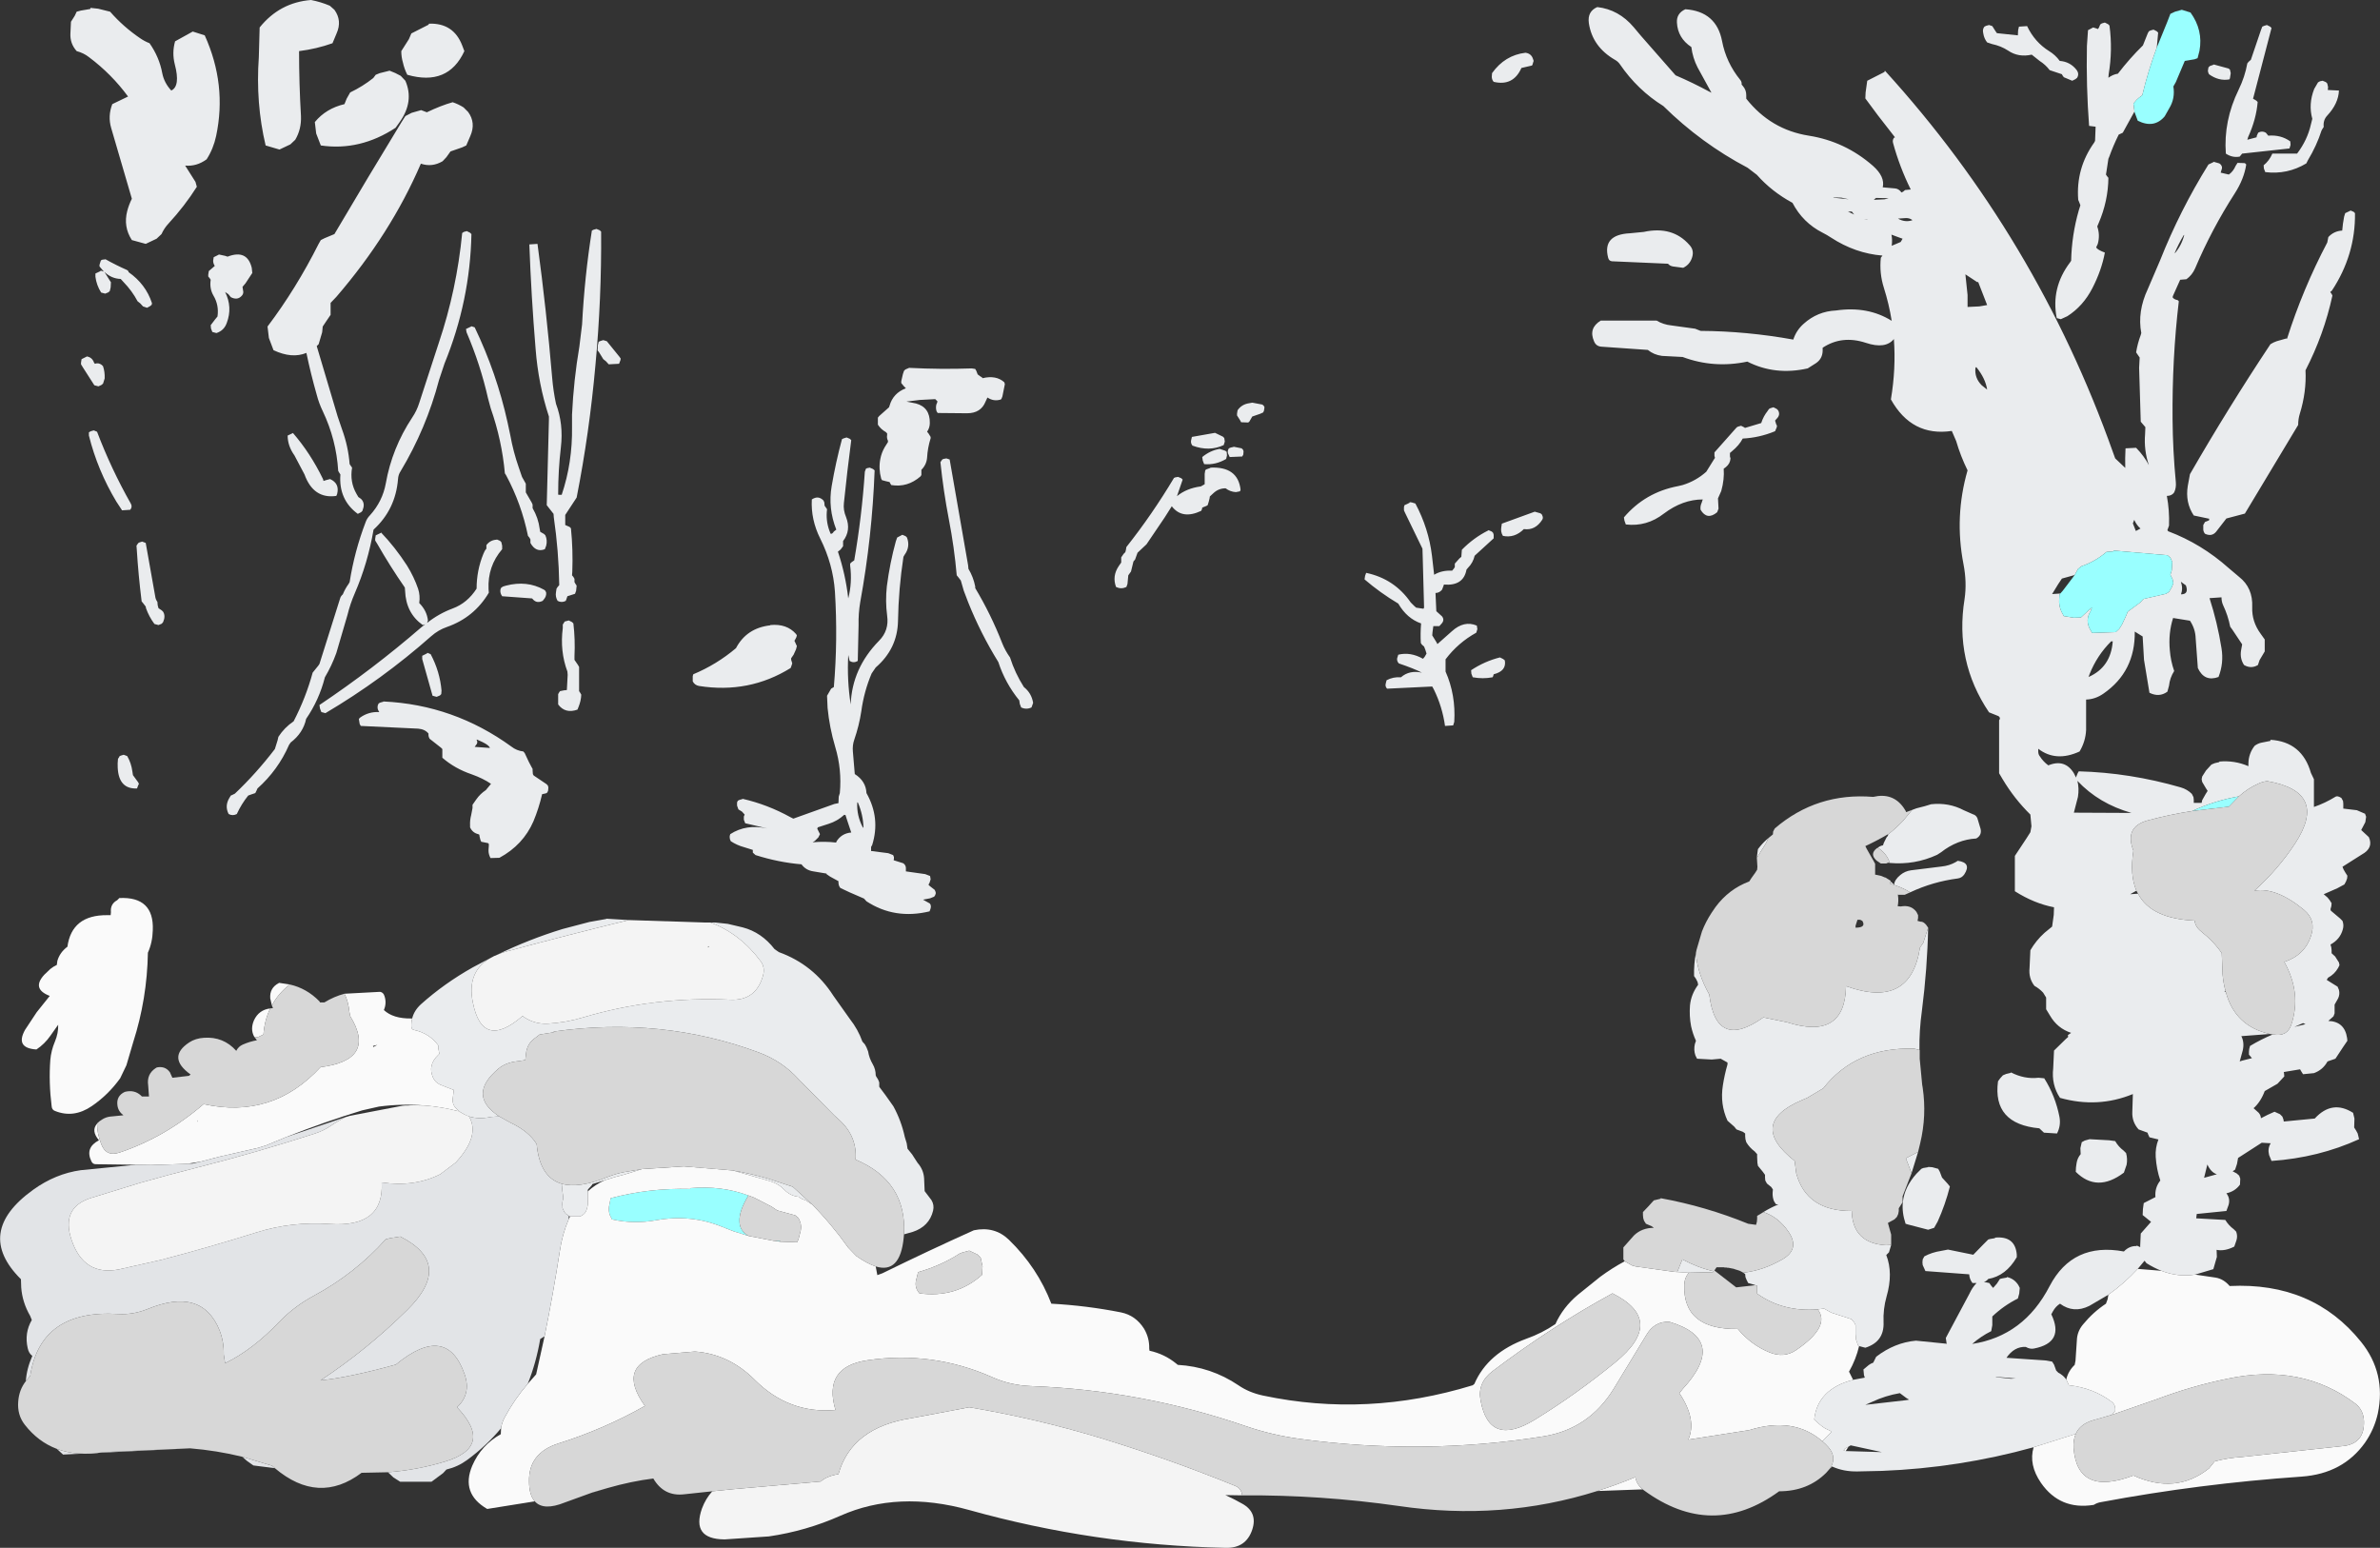 <?xml version="1.0" encoding="UTF-8" standalone="no"?>
<svg xmlns:xlink="http://www.w3.org/1999/xlink" height="284.65px" width="437.7px" xmlns="http://www.w3.org/2000/svg">
  <rect width="100%" height="100%" fill="#333333" stroke="none"/>
  <g transform="matrix(1.0, 0.0, 0.0, 1.0, 18.1, 6.5)">
    <path d="M39.1 -6.5 Q40.9 -6.15 42.55 -5.45 L43.4 -4.7 Q44.85 -2.7 43.8 -0.35 L43.05 1.45 Q40.1 2.5 36.9 2.9 36.9 8.85 37.25 14.85 37.35 17.25 36.2 19.2 L35.3 20.05 33.3 21.0 30.75 20.25 Q28.9 12.45 29.5 4.0 L29.65 -1.45 Q33.35 -6.05 39.1 -6.5 M60.7 -1.95 L60.8 -2.15 Q65.3 -2.3 66.9 1.85 L67.3 2.9 Q64.3 9.4 56.8 7.25 56.25 6.15 56.0 5.0 55.7 4.0 55.7 2.9 L57.1 0.7 57.55 -0.35 60.7 -1.95 M322.7 247.25 L324.85 246.85 324.7 246.4 324.6 245.35 325.55 244.55 Q325.95 244.25 326.4 244.1 L326.7 243.5 326.95 243.0 Q330.35 240.4 334.25 240.05 L339.75 240.6 339.9 240.65 339.9 240.6 339.75 239.55 344.1 231.4 Q344.6 230.3 345.4 229.45 L344.65 229.45 Q344.1 228.75 344.05 227.85 L336.0 227.25 335.5 226.15 335.45 225.65 335.5 225.1 335.8 224.55 Q337.2 223.8 338.85 223.55 L340.15 223.3 344.8 224.25 346.65 222.35 347.55 221.45 347.9 221.35 348.8 221.2 348.8 221.1 Q352.5 220.75 352.8 224.2 L352.8 224.7 Q350.8 228.15 347.55 228.7 347.2 229.15 346.75 229.25 L347.75 229.45 348.1 229.95 348.45 230.35 349.15 229.55 349.7 228.7 350.1 228.6 350.95 228.45 351.0 228.35 Q352.35 228.65 353.1 229.85 L353.35 230.35 353.25 231.4 353.0 232.3 Q350.4 233.6 348.3 235.6 L348.3 237.2 348.1 238.3 Q346.2 239.25 344.6 240.65 354.1 239.2 358.85 230.0 363.1 221.9 372.5 223.65 373.5 222.6 374.85 222.65 L374.85 222.55 375.5 222.85 375.5 222.55 375.6 220.35 377.45 218.25 377.5 218.2 375.95 216.95 376.0 215.85 376.15 214.75 378.3 213.65 Q378.15 211.9 379.2 210.6 378.5 208.55 378.35 206.25 378.25 204.6 378.85 203.05 L377.2 202.65 376.95 202.1 376.85 201.8 375.2 201.2 Q373.95 199.8 374.05 197.95 L374.15 194.7 Q367.7 197.35 360.75 195.4 359.15 193.0 359.5 189.95 L359.65 186.7 361.85 184.55 362.25 184.2 362.2 183.85 362.8 183.45 Q360.25 182.6 358.9 180.25 L358.2 179.1 358.2 178.05 358.2 176.95 357.65 176.05 Q356.95 175.3 356.05 174.8 354.95 173.4 355.15 171.5 L355.3 168.25 Q356.35 166.45 357.9 165.05 L359.3 163.9 359.6 161.75 359.65 160.35 Q356.0 159.65 352.45 157.4 L352.45 153.05 352.45 150.9 354.6 147.65 355.3 146.55 355.5 145.45 355.3 143.3 Q352.35 140.4 350.2 136.8 L349.55 135.7 349.55 129.2 349.55 125.95 Q349.9 125.55 349.45 125.2 L347.7 124.5 Q341.35 115.1 343.2 103.65 343.65 100.6 343.0 97.25 341.3 88.5 343.75 80.0 342.45 77.35 341.65 74.6 L340.85 72.75 Q333.5 73.85 329.65 66.95 330.6 61.3 330.2 55.85 328.65 57.75 325.05 56.55 320.65 55.1 317.1 57.45 L317.1 58.05 Q317.05 59.5 315.85 60.3 L314.35 61.25 Q308.35 62.6 303.25 60.0 297.1 61.3 291.35 59.15 L287.55 58.95 Q286.05 58.75 284.95 57.85 L276.35 57.25 Q275.4 57.15 275.05 56.25 274.0 53.85 276.3 52.45 L286.55 52.45 Q287.8 53.2 289.3 53.35 L293.65 53.95 294.65 54.35 Q303.1 54.4 311.7 55.95 312.25 54.25 313.6 53.05 316.15 50.75 319.55 50.6 325.4 49.75 329.8 52.5 329.3 49.4 328.35 46.4 327.5 43.7 327.8 40.9 L328.1 40.5 Q323.1 40.1 318.65 37.2 317.9 36.7 317.1 36.3 313.45 34.45 311.55 30.8 307.75 28.75 305.0 25.65 L303.3 24.35 Q294.75 19.85 287.8 13.0 283.05 10.05 279.8 5.3 279.45 4.8 278.9 4.5 274.75 2.1 274.1 -2.25 273.8 -4.4 275.65 -5.2 279.6 -4.75 282.35 -1.5 L283.65 0.05 290.05 7.35 Q293.2 8.7 296.25 10.35 L296.65 10.55 294.1 5.9 Q293.2 4.15 292.95 2.15 290.45 0.5 290.3 -2.35 290.2 -4.05 291.85 -4.8 297.55 -4.4 298.6 1.05 299.35 5.0 301.95 8.2 302.25 8.55 302.2 9.05 L302.45 9.35 Q303.05 10.05 303.05 11.0 L303.05 11.65 Q307.55 17.35 314.55 18.45 321.2 19.5 326.35 24.0 328.6 26.0 328.15 27.95 L330.4 28.15 Q331.1 28.2 331.6 28.9 L331.9 28.75 332.25 28.45 332.75 28.4 333.3 28.35 Q331.25 24.2 330.05 19.8 329.9 19.3 330.2 18.85 L330.4 18.75 327.25 14.7 324.95 11.6 325.0 10.5 325.3 8.35 328.45 6.75 328.55 6.5 Q356.45 37.15 370.5 76.7 L370.9 77.8 372.75 79.55 Q372.7 77.75 372.8 75.95 L374.75 75.85 Q376.25 77.4 377.1 79.05 376.15 76.3 376.4 73.3 L376.45 72.05 375.85 71.35 375.6 71.05 375.3 61.15 375.4 59.25 374.95 58.6 374.75 58.3 Q375.0 56.7 375.6 55.1 L375.7 54.75 Q374.95 50.8 376.9 46.65 L379.15 41.4 Q382.8 32.2 388.05 23.75 L389.0 23.3 389.0 23.25 390.05 23.55 390.3 23.75 Q390.7 24.2 390.45 24.75 L390.3 25.25 391.15 25.45 391.8 25.6 Q392.6 25.05 393.05 24.0 L393.4 23.45 394.75 23.5 395.0 23.75 Q394.6 26.4 392.9 29.05 388.65 35.65 385.6 42.85 385.05 44.1 384.0 44.85 L382.85 44.95 381.55 47.85 381.45 48.15 Q381.65 48.55 382.4 48.7 L382.6 48.9 Q381.35 59.5 381.45 70.65 381.5 76.4 382.05 82.15 382.15 83.2 381.75 84.05 381.3 84.7 380.4 84.7 380.9 87.35 380.8 90.15 L380.5 91.0 380.65 91.2 Q386.75 93.5 391.75 97.95 L393.7 99.6 Q396.25 101.6 396.1 105.15 396.0 107.8 397.65 110.05 L398.4 111.1 398.4 112.2 398.4 113.3 397.45 114.9 397.15 115.8 Q395.9 116.55 394.6 115.8 393.8 114.6 394.05 113.1 L394.25 112.0 392.45 109.3 392.05 108.75 Q391.65 106.7 390.75 104.8 390.45 104.15 390.45 103.35 L388.25 103.5 Q389.7 108.0 390.45 112.7 390.9 115.45 389.9 118.0 387.3 118.95 386.1 116.35 L385.7 110.9 Q385.65 109.15 384.65 107.65 L381.55 107.15 Q380.65 109.95 380.95 113.1 381.1 115.05 381.75 116.9 380.95 118.15 380.8 119.6 L380.5 120.7 Q379.0 121.8 377.2 120.9 L376.2 114.85 375.95 110.55 374.5 109.65 Q374.6 117.0 368.75 121.05 367.25 122.1 365.55 122.15 L365.55 127.75 Q365.45 129.85 364.35 131.7 360.0 133.7 356.75 131.2 L356.75 131.7 Q356.75 132.25 357.05 132.6 357.65 133.55 358.6 134.25 361.65 133.0 363.3 135.7 L363.7 136.5 363.75 136.3 364.0 135.7 364.2 135.35 Q373.6 135.6 382.95 138.3 384.15 138.65 385.0 139.5 L385.3 140.1 385.35 140.6 385.35 141.15 386.8 141.15 386.9 140.65 387.55 139.5 387.9 138.95 387.55 138.4 386.9 137.3 386.8 136.8 386.9 136.3 387.6 135.2 388.6 134.1 389.2 133.85 390.05 133.65 390.05 133.55 Q392.85 133.3 395.4 134.4 L395.4 133.85 Q395.45 132.05 396.55 130.65 397.1 130.25 397.7 130.1 L399.45 129.75 399.45 129.55 Q405.25 129.9 406.9 135.65 L407.45 136.8 407.45 141.9 Q409.5 141.2 411.45 140.0 411.8 139.8 412.5 140.25 L412.8 140.8 412.85 141.3 412.85 141.85 412.85 142.2 415.35 142.5 416.85 143.15 417.05 143.7 416.9 144.7 416.3 145.85 Q416.1 146.1 416.2 146.2 L417.55 147.45 Q418.45 149.45 416.25 150.65 L412.7 152.9 412.9 153.4 413.25 154.0 413.6 154.55 413.55 155.05 413.35 155.6 413.05 156.15 411.75 156.85 409.25 157.95 409.95 158.55 410.35 159.05 410.7 159.6 410.65 160.15 410.5 160.7 Q410.5 160.95 410.65 161.05 L412.25 162.4 412.7 162.85 Q413.0 163.65 412.75 164.45 412.25 166.25 410.5 167.2 L410.65 167.75 410.7 168.3 410.7 168.8 411.35 169.4 412.05 170.5 412.15 171.0 411.9 171.5 Q411.25 172.65 410.05 173.3 L409.8 173.7 410.35 174.05 411.8 174.95 412.05 175.55 Q412.25 176.35 411.9 177.1 L411.25 178.25 411.25 178.75 411.25 179.85 411.05 180.4 410.1 181.25 Q413.1 181.35 413.55 184.4 L413.6 184.9 412.85 186.0 411.4 188.2 409.95 188.7 Q409.1 190.25 407.45 190.85 L405.45 191.05 405.1 190.5 404.9 190.15 401.9 190.65 401.95 190.9 402.0 191.45 400.75 192.8 398.4 194.15 Q397.65 196.15 396.35 197.3 L397.3 198.15 Q397.7 198.65 397.7 199.15 398.9 198.5 400.2 197.95 L401.2 198.4 401.65 198.85 401.85 199.4 401.9 199.75 407.6 199.2 Q410.8 195.7 414.65 198.15 L414.9 199.2 414.85 200.85 415.2 201.4 415.5 201.95 415.75 203.0 Q408.3 206.4 399.65 207.0 L399.2 205.9 Q398.9 204.7 399.5 203.75 L397.85 203.65 393.5 206.45 393.3 207.55 392.95 208.6 392.5 208.9 393.25 209.3 393.7 209.7 393.9 210.25 393.85 211.35 Q392.95 212.6 391.35 212.95 392.1 213.9 391.75 215.1 L391.35 216.2 385.9 216.75 385.8 217.55 391.15 217.85 Q391.75 218.85 392.7 219.55 L393.15 220.0 Q393.45 220.8 393.2 221.6 L392.8 222.75 Q391.05 223.65 389.55 223.35 L389.6 224.65 388.95 226.9 385.6 227.9 Q382.45 228.4 379.4 227.2 378.0 226.65 376.65 225.8 L376.3 225.35 375.05 226.85 Q372.55 229.55 369.65 231.6 L366.15 233.65 Q363.25 235.1 360.75 233.25 359.95 233.75 359.45 234.65 L359.15 235.2 Q361.65 240.4 355.95 241.5 355.25 241.65 354.45 241.2 352.35 241.1 350.9 243.2 L358.2 243.7 359.3 243.9 359.65 244.45 360.05 245.55 360.45 245.95 Q361.35 246.4 361.9 247.2 L362.4 248.25 Q366.85 248.75 370.2 251.25 371.0 251.8 370.9 252.95 L370.5 253.45 370.25 253.7 366.95 254.65 Q364.45 255.35 363.65 257.2 L355.9 259.65 Q342.2 263.45 328.0 264.0 L323.5 264.1 Q320.95 264.15 318.85 263.2 L318.7 263.15 Q319.75 261.1 317.7 259.15 L317.05 258.55 318.6 256.95 Q318.9 256.75 318.0 256.4 317.1 256.05 315.55 254.55 316.15 248.95 322.7 247.25 M57.7 180.8 Q58.05 179.35 59.3 178.2 63.6 174.35 68.85 171.4 L72.25 169.6 Q67.7 172.1 68.85 177.8 70.6 186.75 78.0 180.35 80.1 181.9 82.7 181.75 86.0 181.55 89.15 180.6 102.25 176.7 116.25 177.35 120.9 177.55 122.2 173.0 122.65 171.5 121.85 170.35 118.05 165.2 112.55 163.15 L113.45 163.15 115.75 163.4 118.5 164.05 Q121.95 164.95 124.35 168.05 L125.15 168.6 Q131.5 170.9 135.15 176.6 L138.2 180.9 Q139.7 182.8 140.5 185.05 L140.95 185.55 141.25 186.1 141.45 186.6 141.55 186.85 Q141.75 188.1 142.4 189.2 142.95 190.15 142.95 191.25 L143.05 191.5 143.25 191.8 143.4 192.05 143.5 192.3 143.6 192.55 143.6 192.85 143.6 193.1 143.6 193.35 143.7 193.5 144.75 194.9 146.2 196.95 Q147.65 199.6 148.3 202.6 L148.65 203.75 148.8 204.75 149.65 205.8 150.0 206.35 150.65 207.35 Q151.75 208.6 151.85 210.2 L151.95 212.55 153.2 214.2 Q153.75 215.1 153.5 216.15 152.8 219.05 149.75 220.05 L148.15 220.5 Q148.7 210.75 139.25 206.75 139.55 202.5 136.3 199.5 L135.3 198.6 128.75 191.95 Q125.75 188.65 121.45 187.05 103.55 180.4 83.75 183.2 L83.7 183.35 81.15 183.75 80.1 184.55 Q79.0 185.4 78.7 186.85 L78.6 187.65 78.5 188.45 77.2 188.65 Q75.0 188.85 73.6 190.0 67.75 194.9 73.7 198.8 L72.25 198.9 Q69.4 199.5 67.4 198.5 L66.7 198.1 66.6 198.05 66.3 197.8 65.75 197.3 Q65.1 196.65 65.15 195.7 L65.35 193.95 63.8 193.35 62.8 192.95 Q61.95 192.55 61.55 191.7 60.5 189.4 62.5 187.5 L62.7 187.3 62.65 187.05 62.6 186.75 62.55 186.5 62.5 186.25 62.5 186.0 62.5 185.75 Q60.85 183.5 58.0 182.9 57.6 182.8 57.55 182.35 57.5 181.55 57.7 180.8 M73.3 169.1 Q79.15 166.25 85.35 164.35 L90.3 163.05 93.4 162.5 93.4 162.45 97.55 162.7 Q86.45 165.4 75.15 168.45 74.15 168.7 73.3 169.1 M306.2 216.4 Q307.6 215.55 308.95 215.0 L308.5 214.95 308.15 214.4 Q307.85 213.65 307.9 212.8 L307.95 212.25 307.65 211.8 306.85 211.15 306.55 210.6 306.5 210.05 306.5 209.55 306.1 209.0 305.2 207.9 305.1 207.35 305.05 206.25 305.05 205.75 304.6 205.25 Q303.65 204.55 303.05 203.55 L302.9 203.0 302.85 202.45 302.85 201.95 302.45 201.65 301.25 201.2 300.85 200.7 299.6 199.6 Q298.2 196.55 298.75 193.1 299.05 191.15 299.6 189.25 L299.6 188.9 298.35 188.2 296.7 188.35 294.0 188.2 293.7 187.6 Q293.35 186.6 293.6 185.5 L293.8 184.9 Q293.2 183.6 292.9 182.2 292.55 180.35 292.7 178.4 292.9 176.35 294.2 174.6 L294.1 174.1 293.8 173.5 293.45 173.0 Q293.4 170.75 293.8 168.7 294.0 172.4 296.25 176.4 297.5 186.8 306.2 180.6 L310.55 181.5 Q321.2 184.9 321.4 174.85 333.25 179.15 335.0 167.75 L335.6 166.9 336.5 164.1 Q336.35 171.6 335.35 179.4 334.85 183.0 334.9 186.6 L333.95 186.35 Q323.2 186.0 317.2 193.65 L314.25 195.4 313.2 195.85 Q303.25 200.15 311.95 207.0 L312.25 209.3 Q314.15 216.25 322.45 216.2 322.6 222.15 328.75 222.5 L329.7 222.45 329.3 223.8 328.85 224.25 328.8 224.3 Q330.1 227.65 328.85 231.95 328.2 234.25 328.3 236.65 328.45 240.25 324.95 241.35 L323.8 241.05 323.65 241.0 323.25 239.9 323.15 238.85 323.15 237.2 322.9 236.7 322.4 236.1 318.7 234.9 317.35 234.15 316.2 234.3 Q309.8 234.8 305.05 231.4 L305.05 230.85 305.05 230.35 305.05 229.95 304.7 229.85 304.65 229.8 303.4 229.45 303.1 228.85 302.9 228.35 302.85 227.8 302.5 227.55 Q306.15 227.15 309.7 225.1 313.0 223.2 310.8 220.0 308.95 217.3 306.2 216.4 M305.0 151.25 L305.05 150.75 305.2 149.65 305.6 149.15 Q306.3 148.3 307.15 147.6 L306.6 148.7 305.0 151.25 M333.55 142.45 L334.35 142.15 335.9 141.75 337.05 141.4 Q340.3 141.05 343.05 142.5 L344.75 143.25 Q345.3 143.4 345.55 143.95 L346.15 145.95 Q346.4 147.1 345.35 147.7 341.85 147.9 338.85 150.25 L338.15 150.7 Q334.05 152.6 329.45 152.2 328.9 150.45 327.25 149.4 327.65 149.05 328.2 148.95 L328.3 148.65 328.35 148.5 328.85 147.5 329.1 147.2 329.15 146.95 Q330.6 145.8 331.85 144.5 L333.55 142.45 M329.15 155.2 L330.25 156.2 Q330.3 155.3 331.4 154.4 332.25 153.7 333.35 153.55 L339.0 152.85 Q340.4 152.7 341.55 152.05 L341.95 151.8 Q344.55 152.15 343.15 154.3 342.7 154.95 341.95 155.05 337.35 155.65 333.2 157.6 331.7 156.65 329.5 156.0 L329.6 155.5 329.15 155.2 M334.65 205.35 L333.45 209.25 332.4 206.5 334.65 205.35 M353.2 -1.6 L354.7 -1.7 Q356.1 1.25 358.75 2.9 359.9 3.6 360.7 4.7 362.6 4.85 363.75 6.3 364.35 7.05 363.9 7.8 L363.6 8.05 363.0 8.35 361.45 7.7 361.2 7.35 361.1 7.15 358.85 6.4 Q358.1 5.4 357.0 4.7 L355.55 3.55 Q353.1 4.1 351.2 2.8 349.9 1.95 348.25 1.6 L347.35 1.3 Q346.8 0.6 346.65 -0.3 L346.6 -0.6 Q346.5 -1.15 346.85 -1.6 L347.15 -1.75 347.7 -1.9 348.3 -1.7 348.9 -0.75 349.15 -0.4 353.0 0.0 353.05 -0.95 353.2 -1.6 M374.45 14.0 L372.3 17.9 372.1 18.0 371.55 18.25 Q370.55 20.25 369.8 22.35 L369.65 22.7 369.3 25.0 369.2 25.6 369.4 25.9 369.65 26.2 Q369.6 30.5 367.85 34.55 L367.6 35.15 Q368.15 36.7 367.7 38.35 L367.4 39.0 Q367.65 39.45 369.0 39.95 368.4 43.2 366.7 46.5 365.0 49.8 362.1 51.65 L360.9 52.2 360.15 52.0 Q359.05 46.45 362.6 41.75 L362.8 41.45 Q362.9 36.75 364.2 32.2 L364.5 31.25 364.25 30.6 364.1 30.25 Q363.65 24.45 367.05 19.7 L367.2 19.4 367.3 16.8 366.1 16.65 Q365.55 9.4 365.7 1.95 L365.9 -0.95 366.85 -1.45 367.5 -1.25 367.7 -1.15 367.9 -1.4 368.15 -2.0 368.45 -2.2 369.0 -2.35 369.6 -2.05 369.85 -1.8 Q370.45 2.7 369.7 7.15 L369.65 7.8 Q370.45 7.2 371.4 7.05 373.55 4.25 376.0 1.85 L376.9 -0.4 377.1 -0.75 377.4 -0.9 377.95 -1.05 378.55 -0.75 378.8 -0.5 378.55 2.25 Q376.95 6.55 375.9 10.95 L375.85 11.05 Q375.3 11.4 374.85 11.85 L374.25 12.55 374.45 14.0 M399.4 -1.6 L399.65 -1.35 396.4 11.1 396.25 11.65 396.85 12.0 397.1 12.25 Q396.85 15.4 395.35 18.7 L395.2 19.2 396.9 18.75 396.95 18.45 397.2 17.9 Q397.9 17.5 398.6 17.9 L398.85 18.2 399.05 18.45 Q401.35 18.25 403.1 19.5 L403.15 20.15 402.95 20.8 394.25 21.75 394.0 22.05 393.8 22.3 Q392.45 22.55 391.25 21.75 390.8 15.75 393.6 10.0 394.75 7.65 395.2 5.15 L395.45 4.85 395.85 4.5 397.7 -0.95 397.95 -1.6 398.3 -1.75 398.8 -1.9 399.4 -1.6 M412.05 10.15 Q411.95 12.55 409.9 14.75 409.1 15.6 409.25 16.85 L409.05 17.15 408.85 17.5 Q407.95 20.3 406.35 22.95 L406.05 23.55 Q402.55 25.65 398.5 25.15 L398.25 24.5 398.2 23.9 Q399.25 23.05 399.8 21.75 L404.35 21.75 Q406.25 19.25 406.9 16.35 L407.15 15.35 Q406.4 12.65 407.5 9.85 L408.2 8.65 408.55 8.45 409.05 8.35 409.65 8.6 409.9 8.85 410.05 9.5 410.0 10.05 412.05 10.15 M414.15 32.2 L414.75 32.45 415.0 32.7 Q415.1 40.35 410.75 46.95 L410.45 47.2 410.7 47.55 410.85 47.85 Q409.3 55.0 405.9 61.6 406.1 65.55 404.85 69.6 404.55 70.55 404.55 71.65 L394.75 87.95 391.35 88.85 389.45 91.3 Q388.65 92.25 387.4 91.65 387.05 91.2 387.1 90.65 L387.1 90.05 387.3 89.7 387.4 89.5 387.65 89.4 388.15 89.2 388.2 88.9 385.35 88.3 Q383.75 85.9 384.25 82.85 L384.65 80.7 Q391.65 68.55 399.45 56.8 400.0 56.45 400.6 56.25 L402.35 55.75 402.5 55.8 Q405.4 46.65 409.9 38.1 L410.1 37.1 Q411.1 36.0 412.65 35.9 412.75 34.65 413.0 33.35 L413.2 32.7 414.15 32.25 414.15 32.2 M389.0 5.35 L391.75 6.1 392.0 6.3 392.15 6.95 392.0 7.9 391.9 8.1 Q389.95 8.45 388.15 7.15 L388.0 6.8 387.95 6.5 388.0 6.2 388.05 5.9 388.3 5.65 389.0 5.4 389.0 5.35 M383.5 36.75 Q382.55 38.35 381.85 40.0 L381.9 40.05 Q383.15 38.55 383.6 36.7 L383.5 36.75 M328.5 30.15 L329.25 29.95 326.9 29.9 326.5 30.25 328.5 30.15 M324.65 33.8 L325.3 33.85 325.3 33.8 324.65 33.8 M333.6 34.0 L333.5 33.9 Q333.05 33.6 332.45 33.6 L330.95 33.7 Q332.25 34.45 333.6 34.0 M331.8 37.4 L331.1 37.15 329.75 36.65 Q329.95 37.55 329.8 38.7 L331.45 38.0 331.8 37.4 M343.75 47.75 L343.75 49.95 345.9 49.85 347.35 49.6 345.7 45.35 345.55 45.4 343.35 43.95 343.75 47.75 M345.2 61.15 Q345.0 63.0 346.35 64.35 L347.35 65.15 Q347.05 63.1 345.35 61.0 L345.2 61.15 M374.15 89.75 L374.7 91.15 375.55 90.7 Q374.85 90.1 374.4 89.1 L374.15 89.75 M360.8 102.65 L360.65 102.85 360.6 103.65 Q360.5 104.85 361.0 105.95 L361.45 106.8 363.3 107.1 364.6 107.05 365.95 105.8 366.65 105.2 366.35 105.95 Q365.4 107.45 366.2 109.1 L366.65 109.9 371.0 109.75 371.65 109.15 372.15 108.35 372.9 106.75 373.2 106.0 375.5 104.3 376.1 103.65 380.25 102.7 380.8 102.35 381.3 101.5 381.6 100.75 381.45 100.0 381.05 99.2 381.3 98.4 381.4 96.85 381.05 96.05 380.5 95.6 370.6 94.75 370.55 94.9 369.3 95.0 Q367.25 96.75 364.65 97.65 L364.05 98.15 363.45 99.25 361.1 99.9 360.4 100.95 359.3 102.75 360.75 102.65 360.8 102.65 M383.0 100.6 Q383.3 101.4 383.15 102.25 L383.0 102.8 Q384.5 102.8 383.9 101.15 L383.0 100.5 383.0 100.6 M370.45 111.45 L370.15 111.45 Q367.55 114.05 366.2 117.45 L366.0 118.0 Q370.1 116.2 370.45 111.45 M393.65 139.95 Q389.15 140.75 385.05 142.65 380.85 143.3 376.8 144.4 372.55 145.6 374.25 149.95 373.55 154.4 374.8 157.3 L373.65 157.95 375.1 157.85 Q377.5 162.45 385.5 162.8 385.65 163.95 386.65 164.75 389.1 166.7 390.5 168.8 L390.65 172.7 Q390.8 174.35 391.2 175.8 L390.95 175.9 391.25 175.95 Q392.95 182.25 399.35 183.65 L394.1 184.05 Q394.7 185.25 394.35 186.7 L393.8 188.7 394.25 188.55 396.05 188.1 395.5 187.45 395.5 186.9 395.55 186.4 395.7 185.85 Q397.7 184.65 399.85 183.75 L400.0 183.75 Q402.55 184.2 403.3 181.9 405.2 176.15 402.0 170.4 405.75 169.15 406.9 165.65 407.9 162.75 405.65 160.85 400.5 156.6 396.5 157.3 400.85 153.4 404.0 148.6 410.2 139.1 398.85 137.15 397.95 137.25 397.15 137.65 395.25 138.5 393.65 139.95 M364.05 140.05 L363.3 142.95 373.9 143.0 Q367.9 141.3 363.95 137.1 364.3 138.45 364.05 140.05 M350.25 191.25 L350.85 191.0 351.7 190.8 351.7 190.7 Q354.2 192.0 356.8 191.7 L357.85 191.8 Q359.9 195.05 360.65 198.9 360.95 200.5 360.2 201.95 L357.8 201.8 356.95 201.0 Q348.3 200.2 349.35 192.35 L349.75 191.8 350.25 191.25 M405.45 181.65 L403.85 182.35 405.9 181.85 405.45 181.65 M387.85 207.65 L387.25 210.1 389.6 209.45 Q388.5 209.1 387.85 207.65 M370.9 203.35 Q371.5 204.4 372.45 205.1 L372.9 205.55 Q373.2 206.6 373.0 207.7 L372.5 209.15 Q367.55 212.9 363.65 209.0 363.65 208.2 363.8 207.4 363.95 206.45 364.55 205.75 L364.5 204.65 364.75 203.55 365.3 203.25 366.2 203.0 369.8 203.2 370.9 203.35 M335.25 208.45 L335.6 208.3 336.5 208.15 336.5 208.1 337.25 208.15 338.35 208.45 338.65 209.0 339.05 210.05 340.1 211.2 340.5 211.7 Q339.65 215.05 338.25 218.15 L337.6 219.3 336.5 219.65 332.85 218.7 332.35 218.55 Q331.65 216.45 331.85 214.55 332.15 211.8 334.35 209.35 L335.25 208.45 M348.95 246.75 L351.7 247.05 352.6 247.0 349.0 246.7 348.95 246.75 M324.95 251.85 L332.4 251.0 333.0 250.9 332.5 250.6 331.3 249.7 Q328.65 250.15 326.2 251.3 325.55 251.6 324.95 251.85 M292.6 38.55 Q293.5 39.5 293.1 40.8 292.7 42.15 291.45 42.75 L289.55 42.5 Q289.0 42.4 288.65 42.0 L278.35 41.55 Q277.8 41.5 277.65 40.9 276.55 36.65 281.65 36.4 L284.2 36.15 Q289.5 35.0 292.6 38.55 M322.9 32.95 L322.45 32.4 321.75 32.4 322.9 32.95 M319.05 29.85 L321.9 30.15 320.55 29.85 319.15 29.8 319.05 29.85 M263.95 4.7 L263.85 5.0 263.75 5.35 263.65 5.55 261.7 6.0 Q260.2 9.4 256.6 8.55 256.25 8.15 256.25 7.6 L256.3 6.95 Q258.65 3.65 262.45 3.2 263.55 3.35 263.85 4.4 L263.95 4.7 M243.5 94.4 L240.25 87.7 240.1 87.35 240.1 87.05 240.1 86.75 240.2 86.4 Q240.7 86.2 241.15 85.95 L241.15 85.85 241.55 85.9 242.2 86.1 Q244.65 90.7 245.25 95.7 L245.65 99.2 Q247.05 98.35 248.95 98.45 L249.25 98.1 249.45 97.8 249.45 97.5 249.45 97.15 250.3 96.2 250.65 95.9 250.7 95.25 250.75 94.6 Q252.9 92.4 255.6 91.05 L255.65 91.0 256.25 91.25 256.5 91.5 256.6 91.85 256.6 92.5 253.1 95.7 Q252.8 97.0 251.85 97.95 L251.6 98.25 Q251.05 101.3 247.45 101.0 L247.35 101.3 247.1 101.95 Q246.6 102.55 245.9 102.55 L246.05 105.9 247.1 106.85 Q247.6 107.5 247.05 108.15 L246.6 108.65 245.5 108.65 245.35 109.75 245.3 110.35 246.1 111.65 246.25 111.95 248.9 109.6 Q251.15 107.55 253.5 108.55 L253.6 109.2 253.4 109.85 Q250.05 111.7 247.75 114.75 L247.75 116.35 247.75 117.0 Q249.65 121.3 249.35 126.25 L249.15 126.9 247.65 127.0 Q247.15 123.45 245.6 120.3 L245.3 119.75 237.0 120.15 Q236.6 119.75 236.75 119.2 L236.9 118.6 Q238.1 117.95 239.55 118.05 241.1 116.7 243.4 117.2 241.95 116.45 239.15 115.5 238.75 115.05 238.85 114.55 L239.05 113.9 Q241.3 113.35 243.6 114.65 L243.9 114.3 244.25 113.7 244.05 113.05 243.8 112.4 243.4 112.05 243.2 111.75 Q243.1 109.95 243.25 108.15 240.65 107.25 239.05 104.5 235.7 102.5 232.85 100.05 L232.95 99.4 233.15 98.85 Q238.35 99.95 241.35 104.3 L242.0 104.95 242.35 105.25 243.7 105.45 243.7 105.35 243.8 105.3 243.55 96.0 243.5 94.4 M258.0 90.45 L258.1 89.8 264.15 87.6 265.2 87.9 265.45 88.1 265.6 88.45 265.65 88.75 265.55 89.05 Q264.25 91.1 262.15 90.8 260.45 92.5 258.3 92.05 257.85 91.35 258.0 90.45 M280.55 88.65 Q284.45 84.05 290.5 82.9 L291.35 82.7 Q293.8 81.95 295.7 80.25 L297.1 78.0 297.3 77.7 297.2 77.35 297.2 76.7 301.15 72.25 301.35 72.05 301.55 71.95 302.1 71.8 302.7 72.1 302.8 72.2 305.8 71.3 Q306.2 70.05 307.0 69.05 L307.2 68.75 Q307.35 68.6 307.55 68.55 L308.05 68.4 308.65 68.7 308.9 68.95 Q309.4 69.8 308.6 70.55 L308.35 70.85 308.55 71.5 308.7 71.8 308.65 72.1 308.35 72.8 Q305.45 74.0 302.4 74.15 301.75 75.4 300.4 76.5 L300.05 76.8 300.05 77.45 300.15 77.8 Q300.1 78.75 299.3 79.4 L298.9 79.7 Q299.05 81.65 298.45 83.8 L297.85 85.15 297.95 87.05 297.7 87.7 Q295.85 89.25 294.65 87.25 294.55 86.6 294.85 85.95 L295.05 85.35 Q291.35 85.35 287.9 87.95 284.75 90.4 280.9 89.95 L280.65 89.25 280.55 88.65 M166.7 64.15 L166.25 66.4 166.05 66.9 165.85 67.0 Q164.6 67.35 163.5 66.6 L163.15 67.35 Q162.3 69.5 159.75 69.5 L154.35 69.45 154.15 69.15 Q153.95 68.55 154.1 67.9 L154.25 67.55 154.3 67.3 153.9 66.9 151.05 67.05 148.6 67.35 150.35 67.7 Q152.95 68.4 152.9 71.3 152.9 72.15 152.4 72.9 L152.65 73.2 153.05 73.85 153.05 74.1 Q152.5 75.85 152.4 77.65 152.3 78.95 151.35 79.9 L151.35 80.25 151.35 80.85 151.2 81.1 Q148.8 83.2 145.8 82.7 L145.6 82.35 145.5 82.15 144.85 82.0 144.1 81.8 143.95 81.5 Q143.45 79.65 143.8 77.9 144.0 76.8 144.6 75.75 L145.2 74.8 145.2 74.55 Q144.95 74.05 145.05 73.5 L145.05 73.2 144.8 72.95 Q143.9 72.45 143.35 71.6 L143.35 71.3 143.35 70.65 143.35 70.3 143.6 70.0 145.4 68.4 145.5 68.1 Q146.15 65.8 148.5 64.9 L148.15 64.55 147.65 63.95 147.65 63.6 147.95 62.3 148.15 61.7 148.4 61.45 149.1 61.15 Q154.95 61.45 160.6 61.25 L161.25 61.35 161.45 61.7 161.7 62.35 162.1 62.65 162.55 62.95 162.6 63.05 Q165.1 62.45 166.6 63.8 L166.7 64.15 M199.15 81.45 L199.4 81.7 198.35 84.75 Q200.1 83.3 202.75 82.95 L203.45 82.55 203.45 81.95 203.45 80.65 203.55 80.0 Q203.65 79.85 203.8 79.8 L204.5 79.55 204.5 79.5 Q209.55 79.25 210.05 83.55 L209.95 83.85 209.2 84.0 Q208.15 83.95 207.3 83.3 206.0 83.3 205.05 84.2 L204.4 84.8 204.35 85.15 204.2 85.75 204.0 86.4 203.75 86.55 203.0 86.85 202.95 87.15 202.8 87.45 Q199.3 89.1 197.4 86.6 L196.1 88.65 192.75 93.6 191.1 95.15 190.65 96.4 190.35 96.75 189.9 98.6 189.4 99.3 189.25 100.9 189.05 101.45 Q188.1 101.9 187.15 101.45 186.4 99.45 187.65 97.6 L188.1 96.95 188.1 96.65 188.1 96.0 188.55 95.35 188.85 95.05 188.95 94.7 189.05 94.1 Q193.8 88.1 197.8 81.4 L198.0 81.3 198.55 81.2 199.15 81.45 M200.95 74.5 L201.1 73.85 205.35 73.1 206.8 73.8 207.05 74.05 207.15 74.7 206.95 75.35 Q204.3 76.6 201.2 75.45 200.85 75.0 200.95 74.5 M212.2 67.55 L214.05 67.9 214.3 68.1 214.45 68.4 214.35 69.05 214.2 69.35 213.65 69.6 212.2 70.1 212.0 70.45 211.65 71.05 211.45 71.2 210.15 71.15 210.0 70.85 209.4 69.9 209.4 69.55 209.45 69.25 209.5 68.95 Q210.25 67.85 211.65 67.65 L212.2 67.55 M210.55 77.1 L210.35 77.45 208.05 77.55 207.75 76.9 Q207.6 76.4 207.9 75.95 L208.25 75.8 208.75 75.7 208.75 75.65 210.25 75.95 210.5 76.2 210.6 76.5 210.55 77.1 M207.25 76.4 L207.5 76.6 207.55 77.25 207.4 77.9 Q205.45 79.05 203.35 78.85 L203.1 78.2 203.0 77.55 Q204.45 76.35 206.2 76.05 L207.25 76.4 M171.9 122.75 L171.8 123.05 171.6 123.6 Q170.65 124.05 169.7 123.6 L169.45 122.95 169.35 122.3 Q166.75 119.1 165.5 115.25 162.25 110.0 159.95 104.25 L159.15 102.15 158.6 100.25 158.1 99.6 157.85 99.3 Q157.4 94.15 156.4 89.0 155.4 83.8 154.85 78.5 L155.05 78.2 155.2 78.0 155.4 77.9 155.95 77.8 156.55 78.0 159.95 97.5 160.0 98.1 Q160.9 99.6 161.25 101.35 L161.25 101.65 Q164.15 106.5 166.2 111.75 166.75 113.15 167.65 114.4 168.55 117.25 170.2 119.85 171.6 120.95 171.9 122.75 M252.45 116.75 Q254.95 115.1 257.75 114.4 L258.35 114.7 258.65 114.95 Q259.0 116.9 256.6 117.5 L256.5 117.85 256.4 118.05 Q254.6 118.4 252.75 118.05 L252.5 117.4 252.45 116.75 M92.2 35.85 L92.45 36.1 Q92.55 48.35 91.4 60.7 90.3 73.05 87.95 85.0 L85.85 88.2 85.85 89.5 85.85 90.05 86.65 90.4 86.9 90.65 Q87.3 94.6 87.15 98.65 L87.1 99.3 87.35 99.6 87.55 99.95 87.55 100.25 87.55 100.55 87.75 100.9 87.95 101.2 87.85 102.15 87.65 102.7 86.25 103.15 86.15 103.45 85.95 104.0 Q85.2 104.4 84.45 104.0 84.0 103.25 84.15 102.4 L84.25 101.75 84.45 101.45 84.75 101.1 Q84.65 94.8 83.75 88.65 L83.7 88.0 82.45 86.4 82.85 70.75 82.85 70.1 Q80.9 64.15 80.4 57.65 79.6 48.0 79.25 38.45 L80.75 38.35 Q82.4 50.55 83.45 63.0 83.65 65.4 84.15 67.75 85.55 71.5 85.05 75.75 84.55 80.0 84.55 84.4 L84.6 84.5 85.2 84.5 Q87.2 78.55 87.1 72.0 L87.1 69.75 Q87.4 63.4 88.45 57.25 L88.95 53.15 Q89.4 44.45 90.75 35.9 L91.05 35.75 91.6 35.6 92.2 35.85 M93.5 56.25 L95.85 59.15 96.05 59.45 96.0 59.75 95.75 60.4 93.85 60.5 93.35 59.95 92.85 59.55 92.05 58.25 91.8 57.95 91.85 57.0 92.0 56.35 92.35 56.2 92.85 56.05 93.5 56.25 M81.25 91.3 L81.95 91.7 82.2 91.95 Q82.6 92.85 82.35 93.85 L82.1 94.5 Q80.45 95.15 79.45 93.35 L79.45 93.0 79.45 92.7 79.25 92.35 79.0 92.05 Q77.8 86.15 74.95 80.85 L74.75 80.55 Q74.2 74.45 72.15 68.6 L71.65 66.75 Q70.25 60.55 67.7 54.6 L67.6 54.0 68.55 53.55 68.6 53.5 69.2 53.7 Q73.25 62.15 75.25 71.2 L75.75 73.55 Q76.3 76.6 77.3 79.45 L77.9 81.2 78.6 82.45 78.6 83.4 78.6 84.05 79.7 85.95 79.85 86.3 79.85 86.6 79.85 86.95 Q80.9 88.75 81.15 90.75 L81.25 91.3 M138.2 74.2 L138.45 74.45 Q137.7 80.15 137.1 86.0 136.95 87.3 137.5 88.6 138.45 91.05 136.95 93.0 L136.95 93.35 136.95 93.95 136.5 94.55 136.0 94.95 Q137.4 99.15 137.9 103.55 138.65 100.65 138.25 97.5 L138.25 97.15 138.5 96.9 139.0 96.55 Q140.4 88.45 140.95 80.25 L141.15 79.7 141.35 79.6 141.85 79.5 142.45 79.75 142.75 80.0 Q142.3 92.2 140.1 104.25 139.75 106.35 139.8 108.45 L139.65 115.05 Q138.9 115.5 138.15 115.05 L137.9 113.95 Q137.65 118.55 138.35 123.05 138.6 116.4 143.55 111.35 145.45 109.45 145.05 106.7 144.7 104.05 145.0 101.3 145.55 97.05 146.65 93.05 L146.9 92.35 147.85 91.85 148.45 92.1 148.7 92.35 Q149.35 94.05 148.25 95.55 L148.05 95.9 Q147.15 101.8 147.05 107.7 146.95 112.8 142.95 116.25 L142.2 117.35 Q140.8 120.65 140.3 124.3 139.9 126.95 139.0 129.55 138.65 130.55 138.75 131.7 L139.1 135.85 Q141.15 137.15 141.25 139.35 143.85 143.95 142.3 148.9 L142.1 149.25 142.1 150.0 145.25 150.4 146.15 150.75 146.3 151.1 146.3 151.4 146.25 151.7 148.0 152.25 148.25 152.45 148.45 152.8 148.5 153.1 148.5 153.4 148.5 153.75 152.05 154.25 152.95 154.6 153.05 155.2 152.85 155.85 152.65 156.2 152.9 156.45 153.8 157.15 153.95 157.5 154.0 157.75 153.9 158.1 153.7 158.4 152.95 158.7 151.65 158.95 152.9 159.65 153.05 159.9 153.1 160.25 153.05 160.55 152.95 160.85 152.85 161.1 Q146.45 162.65 141.25 159.25 L140.8 158.75 138.15 157.6 136.45 156.8 136.25 156.5 136.15 156.2 136.1 155.85 136.1 155.55 134.55 154.7 133.9 154.25 133.9 154.15 131.5 153.75 Q130.1 153.55 129.3 152.45 125.1 152.1 120.85 150.75 L120.35 150.3 120.35 150.0 120.35 149.8 118.75 149.3 Q117.45 148.95 116.3 148.2 L116.15 147.85 116.1 147.55 116.1 147.25 116.2 146.9 Q119.15 145.0 123.0 145.85 L121.1 145.4 118.95 144.9 118.7 144.25 118.7 143.65 118.85 143.3 118.35 142.75 117.7 142.35 117.45 141.65 117.45 141.05 117.6 140.75 117.9 140.6 118.45 140.45 118.45 140.4 Q123.05 141.45 127.3 143.8 L127.8 144.05 135.35 141.35 136.1 141.2 136.15 140.0 136.35 139.35 Q136.75 135.0 135.5 130.85 134.45 127.3 134.1 123.7 L134.0 121.45 134.55 120.5 134.75 120.15 135.25 119.85 Q136.0 111.2 135.45 102.3 135.1 97.25 132.75 92.55 131.0 89.05 131.2 85.35 132.4 84.55 133.35 85.55 L133.5 85.9 133.55 86.5 133.8 86.85 134.0 87.15 Q133.75 89.15 134.4 91.0 L134.65 91.65 Q134.95 91.75 135.25 91.25 L135.7 90.9 Q134.15 86.95 134.85 82.9 135.6 78.5 136.75 74.25 L137.1 74.1 137.6 73.95 138.2 74.2 M66.9 20.6 L64.75 21.35 64.0 22.4 63.3 23.15 Q61.35 24.3 59.3 23.6 53.75 36.5 43.75 48.1 L42.7 49.2 42.7 50.3 42.7 51.4 41.95 52.5 41.25 53.55 41.15 54.6 40.5 56.8 40.15 57.15 44.0 70.1 44.8 72.45 Q45.95 75.6 46.2 78.85 L46.4 79.15 46.65 79.5 Q46.2 82.1 47.45 84.3 L47.8 84.9 48.3 85.25 48.55 85.55 Q48.9 86.1 48.75 86.8 L48.55 87.45 48.3 87.7 47.7 88.0 Q44.15 85.4 44.5 80.75 L44.3 80.45 44.1 80.1 Q43.75 74.35 41.25 69.1 40.55 67.65 40.15 66.1 39.05 62.25 38.25 58.4 35.6 59.5 32.2 57.9 L31.35 55.65 31.1 53.55 Q36.35 46.6 40.5 38.35 L40.9 37.65 41.6 37.3 43.4 36.55 Q49.5 26.2 55.75 15.95 L56.45 14.85 57.6 14.25 59.35 13.75 60.4 14.15 Q63.0 12.9 65.15 12.3 66.2 12.65 67.15 13.25 L68.0 14.1 Q69.45 16.1 68.4 18.5 L67.65 20.25 66.9 20.6 M55.6 7.45 L56.45 8.35 Q58.1 12.15 55.4 15.95 L54.65 17.0 Q48.1 21.3 40.9 20.25 L40.05 18.05 39.8 15.95 Q41.85 13.45 45.25 12.65 L45.65 11.65 46.3 10.5 Q48.6 9.4 50.55 7.85 L51.0 7.25 51.75 6.95 53.55 6.5 Q54.65 6.9 55.6 7.45 M68.6 36.55 Q68.35 48.85 63.65 60.35 L62.65 63.35 Q60.3 72.3 55.55 80.2 55.15 80.8 55.1 81.6 54.65 87.2 50.6 90.9 49.55 97.05 47.15 102.6 46.3 104.55 45.8 106.6 L43.75 113.6 Q42.9 115.95 41.65 118.05 40.6 122.2 38.2 125.7 37.65 128.3 35.35 130.05 L35.05 130.5 Q33.05 135.1 29.25 138.5 L29.1 138.85 28.85 139.35 28.1 139.6 27.55 139.8 Q26.3 141.35 25.45 143.2 24.7 143.6 23.95 143.2 23.2 141.75 24.05 140.3 L24.35 139.8 24.6 139.7 25.1 139.45 Q29.05 135.7 32.45 131.25 L32.95 129.65 33.1 129.0 Q34.2 127.3 35.9 126.15 38.15 121.8 39.4 117.2 L40.45 115.9 40.65 115.6 44.45 103.55 Q44.55 103.15 44.95 102.8 45.35 101.8 46.0 100.9 L46.2 100.55 Q47.1 94.85 49.15 89.5 49.4 88.8 49.95 88.25 52.25 85.7 52.85 82.4 54.0 75.9 57.7 70.3 58.55 69.05 59.0 67.6 L62.6 56.55 Q65.9 46.75 66.9 36.35 L67.2 36.15 67.75 36.0 68.35 36.3 68.6 36.55 M11.75 7.0 Q12.1 8.75 13.4 10.15 15.1 9.35 14.05 5.35 13.5 3.2 14.1 1.1 L17.35 -0.7 19.55 0.0 Q23.65 9.05 21.65 18.5 21.15 20.85 19.9 22.8 18.05 24.15 15.95 23.95 L17.85 26.95 18.1 27.85 Q15.85 31.4 12.9 34.6 12.1 35.45 11.6 36.55 L10.7 37.4 8.7 38.35 6.15 37.65 Q4.55 35.2 5.3 32.3 5.6 31.15 6.15 30.05 L2.35 17.05 Q1.7 14.85 2.55 12.65 L5.45 11.25 Q2.4 7.1 -1.75 4.0 -2.7 3.25 -4.0 2.9 -5.25 1.5 -5.15 -0.35 L-5.05 -2.5 -4.35 -3.6 -4.0 -4.35 -3.25 -4.55 -1.5 -4.85 -1.45 -5.05 -0.05 -4.9 2.15 -4.35 Q4.6 -1.55 7.7 0.55 8.5 1.1 9.4 1.45 11.2 4.0 11.75 7.0 M0.5 41.35 L0.75 41.25 1.25 41.2 1.25 41.15 Q3.2 42.25 5.25 43.15 L5.5 43.35 5.55 43.55 Q8.7 45.75 9.85 49.25 L9.8 49.55 9.5 49.8 8.95 50.1 8.2 49.85 7.7 49.3 7.2 48.9 Q6.2 47.0 4.6 45.35 L4.1 44.8 Q2.4 44.75 1.1 43.5 L2.1 45.1 2.3 45.4 2.25 46.35 2.1 47.0 1.85 47.25 1.25 47.5 0.5 47.3 Q-0.35 45.95 -0.55 44.4 L-0.55 43.8 0.4 43.35 0.4 43.25 1.0 43.45 0.2 42.5 0.2 42.2 0.4 41.55 0.5 41.35 M20.2 44.0 L20.25 43.7 20.3 43.35 21.0 42.75 21.4 42.4 Q21.1 41.95 21.1 41.45 L21.2 40.8 22.1 40.35 22.15 40.3 23.3 40.55 23.75 40.7 Q27.35 39.3 28.2 42.75 L28.3 43.7 27.05 45.6 26.5 46.25 26.6 46.9 Q26.75 47.45 26.4 47.85 25.6 48.8 24.35 48.15 L23.9 47.6 23.3 47.2 Q24.7 50.0 23.6 52.9 23.1 54.3 21.7 54.75 L20.95 54.55 20.7 53.9 20.65 53.3 21.45 52.25 21.9 51.7 Q22.2 49.6 21.15 47.85 20.4 46.55 20.65 44.95 L20.45 44.65 20.2 44.35 20.2 44.0 M35.75 73.15 L35.75 73.1 Q39.0 76.85 41.3 81.6 L41.4 81.95 41.85 81.8 42.6 81.6 Q44.4 82.4 43.9 84.35 L43.75 84.7 Q39.55 85.3 37.9 80.75 L36.05 77.25 Q34.8 75.5 34.8 73.6 L35.75 73.15 M0.85 60.85 Q1.2 61.9 1.15 63.1 L0.85 64.05 0.55 64.3 0.0 64.55 -0.75 64.35 -2.8 61.15 -3.2 60.5 -3.2 60.2 -3.1 59.55 -2.2 59.1 -2.15 59.05 Q-1.15 59.2 -0.8 60.2 L-0.65 60.4 Q0.0 60.15 0.6 60.6 L0.85 60.85 M3.3 85.75 Q-0.15 80.0 -1.75 73.6 L-1.75 73.0 -1.4 72.8 -0.85 72.65 -0.25 72.9 Q2.35 79.75 5.95 86.1 6.3 86.7 5.85 87.25 L4.35 87.35 3.5 86.05 3.3 85.75 M8.7 93.35 L10.45 103.2 Q10.5 103.7 10.85 104.2 L10.9 104.8 11.05 105.35 11.65 105.75 11.9 106.0 Q12.25 106.55 12.1 107.3 L11.9 107.9 11.65 108.2 11.05 108.45 10.3 108.25 Q9.3 106.9 8.75 105.35 L8.7 105.05 8.2 104.4 7.95 104.1 Q7.35 99.3 7.05 94.5 L7.0 93.85 7.2 93.55 7.35 93.35 7.55 93.25 8.05 93.1 8.7 93.35 M56.75 97.5 Q58.05 99.6 58.8 101.8 59.2 103.05 59.0 104.4 60.4 105.8 60.6 107.6 L60.5 107.9 60.45 108.05 Q62.6 106.35 65.15 105.4 67.85 104.4 69.55 101.75 69.55 98.4 70.8 95.35 71.0 94.8 71.35 94.4 L71.35 94.1 71.35 93.75 Q72.05 92.8 73.25 92.75 L73.25 92.7 73.85 92.95 74.1 93.2 74.25 93.85 74.25 94.5 Q71.55 97.65 71.75 101.85 L71.8 102.5 Q69.1 107.05 64.1 108.8 62.5 109.35 61.2 110.5 52.15 118.5 41.75 124.65 L41.0 124.45 40.75 123.8 40.65 123.15 Q50.5 116.55 59.4 108.85 L60.1 108.3 59.65 108.45 Q56.55 106.25 56.4 102.15 L56.35 101.55 Q53.65 97.65 51.3 93.55 L50.9 92.9 50.9 92.6 51.0 91.95 51.95 91.5 51.95 91.4 Q54.55 94.1 56.75 97.5 M79.75 103.55 L74.25 103.15 74.05 102.8 Q73.85 102.35 73.95 101.85 L74.1 101.55 74.45 101.35 74.95 101.2 Q78.8 100.2 81.95 101.95 L82.2 102.15 82.35 102.5 Q82.4 103.2 81.9 103.75 L81.7 104.0 81.45 104.1 Q80.5 104.45 79.85 103.65 L79.75 103.55 M63.05 121.15 L62.8 121.4 62.2 121.65 61.45 121.45 59.55 114.7 59.55 114.1 60.45 113.65 60.5 113.55 61.1 113.8 Q62.8 117.0 63.1 120.5 L63.05 121.15 M51.55 122.85 L51.85 122.7 52.4 122.55 52.4 122.5 Q65.35 123.1 75.95 130.8 76.9 131.55 78.15 131.7 L78.4 132.0 79.15 133.6 79.65 134.55 79.85 134.9 79.85 135.2 79.9 135.85 80.0 136.05 80.1 136.15 82.4 137.7 82.65 137.95 82.75 138.3 82.7 138.9 82.55 139.25 82.3 139.4 81.6 139.55 Q81.0 142.15 80.0 144.55 78.1 148.9 73.75 151.25 L72.1 151.3 71.95 150.95 Q71.7 150.35 71.75 149.7 L71.8 149.05 71.8 148.7 71.65 148.55 70.4 148.3 70.25 147.95 70.1 147.35 70.05 147.0 69.85 146.9 Q68.8 146.65 68.35 145.65 L68.35 145.3 Q68.3 144.35 68.55 143.4 L68.8 142.1 68.8 141.5 69.5 140.5 Q70.2 139.5 71.25 138.8 L72.2 137.65 Q70.75 136.65 68.65 135.9 65.55 134.85 63.25 132.85 L63.25 132.55 63.25 131.9 63.25 131.25 63.0 131.0 60.9 129.35 60.75 129.0 60.7 128.7 60.7 128.4 Q60.05 127.6 58.8 127.5 L48.25 127.0 48.05 126.65 47.95 126.05 47.9 125.7 48.15 125.45 Q49.7 124.35 51.65 124.45 L51.45 124.1 Q51.25 123.65 51.4 123.15 L51.55 122.85 M69.55 129.55 Q69.85 130.1 69.45 130.5 L69.2 130.85 72.0 131.05 Q71.85 130.55 70.6 129.95 L69.6 129.5 69.55 129.55 M4.65 132.3 L5.3 132.55 Q6.05 133.85 6.25 135.4 L6.35 136.05 7.3 137.35 7.45 137.65 7.3 137.95 7.1 138.5 Q3.75 138.65 3.55 134.7 3.5 133.9 3.6 133.05 L3.8 132.75 3.9 132.55 4.15 132.45 4.65 132.3 M128.3 110.1 L128.45 110.35 128.35 110.7 128.2 111.0 128.0 111.35 128.15 111.65 128.3 112.0 128.45 112.3 128.3 112.9 127.85 113.9 127.4 114.55 127.4 114.85 127.5 115.15 127.6 115.5 127.5 115.8 127.4 116.1 127.3 116.35 Q119.65 121.1 110.45 119.65 109.65 119.5 109.3 118.8 L109.3 118.45 109.3 118.15 109.3 117.85 109.4 117.5 Q113.7 115.7 117.25 112.7 119.2 109.0 123.55 108.5 L123.55 108.45 Q126.6 108.15 128.3 110.1 M139.55 141.15 Q139.45 143.5 140.55 145.6 L140.7 145.75 Q140.65 143.4 139.7 141.15 139.6 140.95 139.55 141.15 M132.7 146.9 L132.4 147.5 131.75 148.15 131.35 148.4 Q133.55 148.2 135.7 148.45 L135.7 148.3 Q136.65 146.75 138.45 146.6 L137.6 144.05 137.4 143.4 137.2 143.35 137.15 143.35 Q135.9 144.5 134.3 145.0 L132.3 145.65 132.2 145.9 132.55 146.6 132.7 146.9 M85.4 108.35 L85.6 108.05 85.75 107.8 85.95 107.75 86.5 107.6 87.1 107.9 87.35 108.15 Q87.7 111.1 87.55 114.2 L87.55 114.85 88.2 115.8 88.4 116.15 88.4 119.95 88.4 120.6 88.6 120.9 88.8 121.25 Q88.75 122.4 88.3 123.5 L88.1 124.0 Q85.85 124.8 84.55 123.05 L84.55 121.75 84.55 121.15 84.75 120.8 84.9 120.6 85.65 120.45 86.15 120.4 86.3 117.6 86.25 117.0 Q84.85 113.25 85.4 109.0 L85.4 108.35 M131.25 215.0 L131.15 214.95 130.4 214.45 130.2 214.3 129.55 214.05 Q129.1 213.9 128.85 213.6 127.25 213.45 126.15 212.3 125.15 211.25 123.75 210.8 L122.95 210.55 116.65 208.75 Q119.9 209.3 123.15 210.25 L127.7 211.75 131.25 215.0 M99.95 208.5 L96.75 209.5 Q94.9 209.95 93.1 210.55 L90.85 211.25 90.75 211.45 90.45 211.8 90.25 212.0 90.0 212.3 90.0 212.6 90.0 212.8 90.0 213.3 90.0 213.85 90.0 214.1 Q90.1 215.05 89.8 215.9 89.55 216.8 88.6 217.2 L86.75 217.2 86.65 217.2 86.5 217.1 85.95 216.7 85.7 216.4 85.6 216.2 85.45 215.9 85.35 215.65 85.35 215.4 Q85.25 214.6 85.5 213.85 L85.3 212.3 85.2 211.2 Q88.35 212.1 93.65 209.95 95.15 209.35 96.7 209.05 L99.95 208.5 M289.85 227.4 L290.35 227.45 291.3 225.1 Q294.2 226.65 297.1 227.3 L296.9 227.45 292.5 227.55 289.85 227.4 M321.35 260.35 L328.0 260.55 322.25 259.3 321.85 259.55 321.2 259.9 320.95 260.2 321.35 260.35" fill="#eaecee" fill-rule="evenodd" stroke="none"/>
    <path d="M378.55 2.25 L380.45 -2.4 381.05 -3.95 381.9 -4.35 383.15 -4.7 384.75 -4.2 Q387.1 -0.95 386.4 2.85 L386.05 4.2 385.5 4.4 383.7 4.7 382.05 8.6 381.6 9.4 Q381.95 11.6 380.85 13.4 L380.0 14.9 Q378.05 17.2 375.05 15.7 L374.45 14.1 374.45 14.0 374.25 12.55 374.85 11.85 Q375.3 11.4 375.85 11.05 L375.85 11.0 375.9 10.95 Q376.95 6.55 378.55 2.25 M363.45 99.25 L364.05 98.15 364.65 97.65 Q367.25 96.75 369.3 95.0 L370.55 94.9 370.6 94.75 380.5 95.6 381.05 96.05 381.4 96.85 381.3 98.4 381.05 99.2 381.45 100.0 381.6 100.75 381.3 101.5 380.8 102.35 380.25 102.7 376.1 103.65 375.5 104.3 373.2 106.0 372.9 106.75 372.15 108.35 371.65 109.15 371.0 109.75 366.65 109.9 366.2 109.1 Q365.4 107.45 366.35 105.95 L366.65 105.2 365.95 105.8 364.6 107.05 363.3 107.1 361.45 106.8 361.0 105.95 Q360.5 104.85 360.6 103.65 L360.65 102.85 360.8 102.65 361.25 102.15 363.45 99.25 M393.65 139.95 L391.8 141.85 385.05 142.65 Q389.15 140.75 393.65 139.95 M125.4 221.85 L124.3 221.7 125.35 221.7 125.4 221.85 M119.6 220.8 L116.85 219.95 114.8 219.15 Q108.95 216.75 102.6 217.9 98.45 218.65 94.45 217.75 L94.05 216.95 Q93.8 216.2 93.9 215.4 L94.2 213.85 Q101.3 211.95 108.85 212.15 L108.85 212.0 Q114.55 211.5 119.55 213.35 117.8 216.2 117.9 218.1 117.9 219.85 119.6 220.8" fill="#99ffff" fill-rule="evenodd" stroke="none"/>
    <path d="M385.6 227.9 L389.35 228.45 Q390.85 228.7 391.95 230.0 407.25 229.25 416.1 240.25 420.75 246.0 419.2 253.45 418.55 256.35 416.85 258.8 412.8 264.5 405.2 265.05 386.4 266.35 368.25 269.75 367.6 269.85 366.95 270.25 360.75 271.25 357.25 266.2 354.95 262.85 355.9 259.65 L363.65 257.2 Q363.15 258.3 363.25 259.8 363.95 268.75 374.25 264.85 382.05 268.4 388.15 263.55 L389.2 262.25 Q391.65 261.6 394.15 261.45 L413.1 259.4 Q416.75 258.85 416.65 254.9 416.6 252.85 415.1 251.65 405.2 244.15 391.55 247.05 385.1 248.35 378.45 250.85 L370.25 253.7 370.5 253.45 370.9 252.95 Q371.0 251.8 370.2 251.25 366.85 248.75 362.4 248.25 L361.9 247.2 Q362.25 245.65 363.45 244.5 L363.6 243.75 363.85 240.0 Q363.9 238.35 365.0 237.05 366.85 234.8 369.2 233.25 L369.5 232.45 369.65 231.6 Q372.55 229.55 375.05 226.85 L379.4 227.2 Q382.45 228.4 385.6 227.9 M318.85 263.2 L318.5 263.5 318.7 263.15 318.85 263.2 M284.0 267.4 L275.65 267.7 Q279.15 266.6 282.65 265.15 282.9 266.5 284.0 267.4 M93.65 267.15 L90.95 267.95 90.9 267.95 93.65 267.15 M80.25 269.6 L71.5 271.0 Q66.6 268.15 68.75 263.05 70.4 259.25 74.0 257.25 L74.05 256.15 Q74.2 255.1 74.75 254.1 76.5 250.85 78.95 248.0 L80.5 246.25 82.05 239.25 Q83.65 231.35 84.85 223.6 85.3 220.5 86.5 217.7 L86.75 217.2 88.6 217.2 Q89.55 216.8 89.8 215.9 90.1 215.05 90.0 214.1 L90.0 213.85 90.0 213.3 90.0 212.8 90.0 212.6 Q91.35 211.35 93.1 210.55 94.9 209.95 96.75 209.5 L99.95 208.5 107.65 208.0 116.65 208.75 122.95 210.55 123.75 210.8 Q125.15 211.25 126.15 212.3 127.25 213.45 128.85 213.6 129.1 213.9 129.55 214.05 L130.2 214.3 130.4 214.45 131.15 214.95 131.25 215.0 Q134.85 218.65 137.9 222.95 L139.4 224.5 Q141.4 225.9 142.95 226.4 L143.25 228.0 144.2 227.65 Q152.55 223.55 161.0 219.75 164.8 218.95 167.45 221.5 172.7 226.6 175.25 233.25 181.75 233.6 188.05 234.85 190.75 235.4 192.3 237.85 193.3 239.55 193.25 241.5 L193.3 241.9 Q196.05 242.5 198.2 244.25 L198.5 244.5 Q204.6 244.85 209.65 248.25 211.6 249.6 214.2 250.15 233.35 254.2 252.75 248.25 L253.05 248.0 Q255.5 242.3 262.6 239.7 265.45 238.7 267.95 237.0 269.35 233.9 272.1 231.6 L276.2 228.3 Q278.45 226.65 280.7 225.45 L282.0 226.2 282.7 226.4 289.85 227.4 292.5 227.55 Q291.7 228.45 291.65 229.8 291.4 238.05 301.5 237.9 303.9 240.8 307.3 242.2 310.0 243.3 312.2 241.8 318.6 237.45 316.2 234.3 L317.35 234.15 318.7 234.9 322.4 236.1 322.9 236.7 323.15 237.2 323.15 238.85 323.25 239.9 323.65 241.0 323.8 241.05 Q323.25 243.45 321.95 245.75 L322.7 247.25 Q316.15 248.95 315.55 254.55 317.1 256.05 318.0 256.4 318.9 256.75 318.6 256.95 L317.05 258.55 Q311.75 253.95 303.6 256.5 L292.4 258.25 Q294.0 254.55 290.75 249.7 L291.35 248.95 Q299.75 239.85 288.95 236.6 286.2 236.4 284.65 239.05 L278.7 248.85 Q274.15 256.3 265.75 257.65 243.55 261.2 220.85 258.1 215.8 257.4 211.1 255.8 191.85 249.15 171.45 248.4 167.65 248.25 164.35 246.75 153.35 241.9 141.45 243.65 133.2 244.85 135.55 252.8 127.0 253.55 120.7 247.25 115.95 242.5 109.7 242.05 L103.8 242.55 Q95.1 244.5 100.5 252.05 93.0 256.3 84.6 258.95 79.1 260.7 79.2 265.9 79.2 268.45 80.25 269.6 M6.85 207.7 L-0.5 207.6 Q-1.05 207.6 -1.3 207.05 -2.5 204.55 0.1 203.2 -1.4 201.45 -0.25 200.15 -0.25 201.9 0.5 203.85 1.4 206.3 3.9 205.45 12.25 202.65 19.35 196.55 32.0 199.35 40.85 189.75 51.25 188.45 46.3 180.35 L46.15 179.55 Q45.95 177.6 45.25 176.25 L51.8 175.9 Q52.4 176.0 52.6 176.65 53.05 177.95 52.5 179.25 54.2 180.85 57.55 180.8 L57.7 180.8 Q57.5 181.55 57.55 182.35 57.6 182.8 58.0 182.9 60.85 183.5 62.5 185.75 L62.5 186.0 62.5 186.25 62.55 186.5 62.6 186.75 62.65 187.05 62.7 187.3 62.5 187.5 Q60.5 189.4 61.55 191.7 61.95 192.55 62.8 192.95 L63.8 193.35 65.35 193.95 65.15 195.7 Q65.1 196.65 65.75 197.3 L66.3 197.8 66.2 197.85 Q63.15 197.05 59.95 196.8 55.85 196.45 51.6 197.0 L48.5 197.7 Q41.45 199.85 34.55 202.6 L30.8 204.15 29.35 204.6 22.55 206.15 21.55 206.4 18.9 207.1 16.5 207.5 15.9 207.55 9.7 207.75 6.85 207.7 M28.65 184.15 Q27.9 182.8 28.6 181.15 29.5 179.2 31.6 178.95 30.55 181.1 30.35 183.75 L29.3 184.25 28.65 184.15 M31.9 178.4 L31.6 177.1 Q31.45 175.2 33.15 174.3 L33.25 174.25 35.2 174.55 Q33.1 176.15 31.9 178.4 M9.1 168.7 Q8.95 177.2 6.4 185.15 L5.15 189.4 4.0 191.8 Q1.8 194.85 -1.2 196.9 -4.55 199.2 -8.0 197.8 -8.55 197.6 -8.6 196.95 -9.15 192.6 -8.85 188.45 -8.7 186.7 -8.0 185.05 -7.35 183.5 -7.4 181.95 L-8.85 184.0 Q-9.9 185.5 -11.4 186.5 -15.35 186.25 -13.5 182.9 L-11.35 179.65 -8.95 176.65 Q-12.35 175.35 -9.95 172.75 L-8.85 171.7 Q-8.3 171.25 -7.65 170.95 L-7.55 170.2 Q-7.1 168.65 -5.7 167.6 -4.9 161.75 1.6 161.8 L2.25 161.8 2.3 161.25 Q2.15 159.75 3.45 159.05 L3.85 158.65 Q10.25 158.35 10.0 164.55 9.95 166.8 9.1 168.7 M50.5 185.85 L50.55 186.05 51.3 185.65 50.5 185.85 M125.4 221.85 L128.5 221.95 128.75 221.4 129.15 219.85 Q129.3 219.05 129.1 218.3 L128.75 217.5 128.15 217.0 124.85 216.1 124.55 215.9 123.8 215.4 120.6 213.75 119.55 213.35 Q114.55 211.5 108.85 212.0 L108.85 212.15 Q101.3 211.95 94.2 213.85 L93.9 215.4 Q93.8 216.2 94.05 216.95 L94.45 217.75 Q98.45 218.65 102.6 217.9 108.95 216.75 114.8 219.15 L116.85 219.95 119.6 220.8 124.25 221.7 124.3 221.7 125.4 221.85 M158.85 223.85 L158.35 224.05 Q154.95 226.25 150.75 227.45 L150.35 229.05 Q150.1 230.35 151.0 231.35 157.7 232.25 162.5 227.95 L162.6 226.4 162.25 224.8 161.65 224.2 160.15 223.5 158.85 223.85 M18.2 199.5 L18.15 199.65 18.2 199.85 18.2 199.5 M278.45 231.35 Q267.25 237.45 256.4 245.65 253.55 247.8 254.2 251.1 255.8 259.7 264.15 254.6 271.8 249.9 278.95 244.05 288.4 236.35 278.45 231.35 M321.85 259.55 L321.35 260.35 320.95 260.2 321.2 259.9 321.85 259.55" fill="#fafafa" fill-rule="evenodd" stroke="none"/>
    <path d="M74.05 256.15 Q71.35 259.4 67.8 262.0 66.1 263.25 64.0 263.75 L63.4 264.4 61.25 266.0 55.5 266.0 54.25 265.2 53.25 264.25 Q58.55 263.85 63.7 262.3 72.85 259.55 65.95 252.3 68.6 249.85 67.35 246.25 64.05 236.75 54.7 244.45 46.0 246.85 40.85 247.35 49.35 241.75 56.75 234.45 65.45 225.9 55.5 220.9 L53.65 221.2 52.85 221.4 Q47.15 227.75 39.6 231.8 36.0 233.75 33.25 236.6 28.4 241.7 23.3 244.2 L23.05 242.6 Q23.1 240.3 22.3 238.2 19.05 230.1 9.0 234.25 6.4 235.3 3.7 235.15 -10.65 234.25 -12.55 246.55 L-13.35 247.5 Q-13.2 245.2 -12.15 242.85 -12.8 242.4 -13.0 241.45 -13.65 238.65 -12.25 236.25 L-12.55 235.5 Q-14.0 233.0 -14.2 230.25 L-14.25 228.75 Q-22.9 220.15 -12.0 212.3 -7.9 209.35 -3.25 208.7 L6.85 207.7 9.7 207.75 15.9 207.55 16.5 207.5 17.25 207.5 18.9 207.1 21.55 206.4 22.55 206.15 29.35 204.6 30.8 204.15 34.55 202.6 44.95 199.1 45.55 198.9 Q44.2 199.55 42.95 200.4 41.45 201.45 39.7 202.0 29.05 205.45 18.2 208.2 12.85 209.55 7.6 211.05 L-1.5 213.85 Q-6.9 215.65 -4.95 221.5 -2.7 228.2 3.75 226.95 L11.5 225.2 Q20.3 222.9 29.05 220.15 35.55 218.1 42.6 218.6 52.55 219.25 52.1 210.95 58.05 211.85 62.85 209.45 L65.7 207.3 Q70.25 202.4 68.15 198.8 L67.4 198.5 Q69.4 199.5 72.25 198.9 L73.7 198.8 75.75 199.95 Q79.1 201.5 80.6 203.9 81.15 210.0 85.2 211.2 L85.3 212.3 85.5 213.85 Q85.25 214.6 85.35 215.4 L85.35 215.65 85.45 215.9 85.6 216.2 85.7 216.4 85.95 216.7 86.5 217.1 86.5 217.7 Q85.3 220.5 84.85 223.6 83.65 231.35 82.05 239.25 L81.25 239.75 Q80.5 244.15 78.95 248.0 76.5 250.85 74.75 254.1 74.2 255.1 74.05 256.15 M32.45 263.5 L28.5 263.0 27.3 262.15 26.45 261.4 31.95 263.05 32.45 263.5 M16.85 259.85 L-6.5 261.0 -7.65 259.95 Q-3.95 261.35 1.0 260.55 L16.85 259.85" fill="#e2e4e7" fill-rule="evenodd" stroke="none"/>
    <path d="M210.35 268.5 L207.25 268.45 Q208.8 269.15 210.3 270.0 213.25 271.6 212.2 274.8 211.05 278.25 207.3 278.15 183.25 277.65 160.15 271.2 147.05 267.55 136.45 272.25 130.15 275.05 123.3 276.05 L115.15 276.6 Q109.0 276.55 111.0 270.9 111.7 269.05 112.9 267.75 L116.9 267.35 132.85 265.95 Q133.95 264.95 136.1 264.6 138.5 256.0 149.55 254.3 L155.95 253.1 160.15 252.3 Q172.4 254.35 184.45 258.0 197.15 261.9 209.05 266.75 210.2 267.2 210.35 268.5 M72.25 169.6 L72.45 169.5 Q72.75 169.3 73.1 169.2 L73.3 169.1 Q74.15 168.7 75.15 168.45 86.45 165.4 97.55 162.7 L111.35 163.15 112.55 163.15 Q118.05 165.2 121.85 170.35 122.65 171.5 122.2 173.0 120.9 177.55 116.25 177.35 102.25 176.7 89.15 180.6 86.0 181.55 82.7 181.75 80.1 181.9 78.0 180.35 70.6 186.75 68.85 177.8 67.7 172.1 72.25 169.6 M45.55 198.9 L45.6 198.9 46.25 198.7 55.9 196.85 56.45 196.8 56.95 196.8 57.8 196.75 58.0 196.75 59.95 196.8 Q63.15 197.05 66.2 197.85 L66.3 197.8 66.6 198.05 66.7 198.1 67.4 198.5 68.15 198.8 Q70.25 202.4 65.7 207.3 L62.85 209.45 Q58.05 211.85 52.1 210.95 52.55 219.25 42.6 218.6 35.55 218.1 29.05 220.15 20.3 222.9 11.5 225.2 L3.75 226.95 Q-2.7 228.2 -4.95 221.5 -6.9 215.65 -1.5 213.85 L7.6 211.05 Q12.85 209.55 18.2 208.2 29.05 205.45 39.7 202.0 41.45 201.45 42.95 200.4 44.2 199.55 45.55 198.9 M112.15 167.5 L112.1 167.75 112.3 167.55 112.15 167.5" fill="#f4f4f4" fill-rule="evenodd" stroke="none"/>
    <path d="M318.5 263.5 L317.75 264.35 Q314.35 267.75 309.1 267.75 296.75 276.75 284.2 267.55 L284.0 267.4 Q282.9 266.5 282.65 265.15 279.15 266.6 275.65 267.7 258.1 273.25 239.1 270.45 224.8 268.4 210.4 268.5 L210.35 268.5 Q210.2 267.2 209.05 266.75 197.15 261.9 184.45 258.0 172.4 254.35 160.15 252.3 L155.95 253.1 149.55 254.3 Q138.5 256.0 136.1 264.6 133.95 264.95 132.85 265.95 L116.9 267.35 112.9 267.75 107.75 268.3 Q104.0 268.75 102.05 265.4 98.0 265.9 93.65 267.15 L90.9 267.95 85.8 269.8 Q81.85 271.4 80.25 269.6 79.2 268.45 79.2 265.9 79.1 260.7 84.6 258.95 93.0 256.3 100.5 252.05 95.1 244.5 103.8 242.55 L109.7 242.05 Q115.95 242.5 120.7 247.25 127.0 253.55 135.55 252.8 133.2 244.85 141.45 243.65 153.35 241.9 164.35 246.75 167.65 248.25 171.45 248.4 191.85 249.15 211.1 255.8 215.8 257.4 220.85 258.1 243.55 261.2 265.75 257.65 274.15 256.3 278.7 248.85 L284.65 239.05 Q286.2 236.4 288.95 236.6 299.75 239.85 291.35 248.95 L290.75 249.7 Q294.0 254.55 292.4 258.25 L303.6 256.5 Q311.75 253.95 317.05 258.55 L317.7 259.15 Q319.75 261.1 318.7 263.15 L318.5 263.5 M53.25 264.25 L48.4 264.35 Q40.5 270.3 32.45 263.5 L31.95 263.05 26.45 261.4 Q21.75 260.25 16.85 259.85 L1.0 260.55 Q-3.95 261.35 -7.65 259.95 -11.1 258.65 -13.55 255.5 -14.95 253.7 -14.75 251.25 -14.6 249.1 -13.35 247.5 L-12.55 246.55 Q-10.65 234.25 3.7 235.15 6.4 235.3 9.0 234.25 19.05 230.1 22.3 238.2 23.1 240.3 23.05 242.6 L23.3 244.2 Q28.4 241.7 33.25 236.6 36.0 233.75 39.6 231.8 47.15 227.75 52.85 221.4 L53.65 221.2 55.5 220.9 Q65.45 225.9 56.75 234.45 49.35 241.75 40.85 247.35 46.0 246.85 54.7 244.45 64.05 236.75 67.35 246.25 68.6 249.85 65.95 252.3 72.85 259.55 63.7 262.3 58.55 263.85 53.25 264.25 M-0.25 200.15 L-0.25 200.1 0.2 199.7 0.8 199.3 Q1.4 198.95 2.1 198.85 L4.6 198.6 Q3.65 197.9 3.5 196.8 3.25 195.05 4.85 194.3 6.6 193.85 7.8 194.95 L8.0 195.15 9.3 195.15 9.15 193.1 Q8.85 191.05 10.5 189.95 L10.75 189.8 Q12.3 189.5 13.15 190.7 L13.6 191.7 16.65 191.35 16.95 191.1 Q12.55 187.95 16.7 185.2 17.85 184.45 19.4 184.35 23.0 184.1 25.35 186.75 25.75 185.95 26.55 185.6 27.8 185.05 29.15 184.8 L28.65 184.15 29.3 184.25 30.35 183.75 Q30.55 181.1 31.6 178.95 L32.1 178.9 31.9 178.4 Q33.1 176.15 35.2 174.55 38.3 175.25 40.65 177.65 L40.75 177.85 41.55 177.85 Q43.35 176.75 45.25 176.25 45.95 177.6 46.15 179.55 L46.3 180.35 Q51.25 188.45 40.85 189.75 32.0 199.35 19.35 196.55 12.25 202.65 3.9 205.45 1.4 206.3 0.5 203.85 -0.25 201.9 -0.25 200.15 M148.15 220.5 L148.1 221.1 Q147.45 227.8 142.95 226.4 141.4 225.9 139.4 224.5 L137.9 222.95 Q134.85 218.65 131.25 215.0 L127.7 211.75 123.15 210.25 Q119.9 209.3 116.65 208.75 L107.65 208.0 99.95 208.5 96.7 209.05 Q95.15 209.35 93.65 209.95 88.35 212.1 85.2 211.2 81.15 210.0 80.6 203.9 79.1 201.5 75.75 199.95 L73.7 198.8 Q67.75 194.9 73.6 190.0 75.0 188.85 77.2 188.65 L78.5 188.45 78.6 187.65 78.7 186.85 Q79.0 185.4 80.1 184.55 L81.15 183.75 83.7 183.35 83.75 183.2 Q103.55 180.4 121.45 187.05 125.75 188.65 128.75 191.95 L135.3 198.6 136.3 199.5 Q139.55 202.5 139.25 206.75 148.7 210.75 148.15 220.5 M280.7 225.45 L280.45 225.1 280.45 224.55 280.45 224.0 280.45 223.45 280.45 222.9 282.4 220.7 Q283.85 219.3 286.05 219.3 L285.65 219.0 284.6 218.55 284.25 218.0 284.1 217.5 284.05 216.95 284.05 216.4 285.1 215.3 285.55 214.8 286.05 214.25 287.3 213.95 287.3 213.85 Q295.55 215.35 303.4 218.55 L304.85 218.75 305.0 218.2 305.05 217.65 305.05 217.1 305.65 216.75 306.2 216.4 Q308.95 217.3 310.8 220.0 313.0 223.2 309.7 225.1 306.15 227.15 302.5 227.55 L302.15 227.35 301.85 227.2 301.55 227.1 300.9 226.9 300.8 226.85 300.7 226.85 300.65 226.8 300.55 226.8 299.8 226.65 299.6 226.65 299.4 226.6 299.25 226.6 299.1 226.6 298.9 226.55 297.6 226.55 297.25 227.05 297.2 227.15 301.2 230.25 304.7 229.85 305.05 229.95 305.05 230.35 305.05 230.85 305.05 231.4 Q309.8 234.8 316.2 234.3 318.6 237.45 312.2 241.8 310.0 243.3 307.3 242.2 303.9 240.8 301.5 237.9 291.4 238.05 291.65 229.8 291.7 228.45 292.5 227.55 L296.9 227.45 297.1 227.3 Q294.2 226.65 291.3 225.1 L290.35 227.45 289.85 227.4 282.7 226.4 282.0 226.2 280.7 225.45 M293.8 168.7 L293.9 168.2 294.9 164.8 Q295.6 163.0 296.65 161.4 L296.75 161.25 297.4 160.3 Q299.85 157.0 303.6 155.6 L303.95 155.05 304.7 154.0 305.05 153.45 305.1 152.9 305.0 151.25 306.6 148.7 307.15 147.6 307.95 146.95 308.0 146.4 308.3 145.85 Q316.05 139.2 326.4 140.05 330.0 139.2 332.0 142.05 L332.35 142.6 332.45 142.85 333.55 142.45 331.85 144.5 Q330.6 145.8 329.15 146.95 L329.15 146.9 Q327.1 148.1 324.95 149.1 L325.2 149.6 326.45 151.8 326.75 152.35 326.75 152.9 326.75 153.45 326.75 154.35 327.05 154.4 327.75 154.55 327.9 154.6 328.05 154.65 328.15 154.7 328.5 154.85 328.7 154.9 329.15 155.2 329.6 155.5 329.5 156.0 Q331.7 156.65 333.2 157.6 L332.2 158.05 331.0 158.05 330.95 157.95 330.95 158.15 Q331.1 159.15 330.9 160.15 L331.45 160.2 Q333.35 159.85 334.35 161.2 L334.65 161.8 334.65 162.3 334.55 162.85 335.1 163.0 Q335.8 162.95 336.5 164.1 L335.6 166.9 335.0 167.75 Q333.25 179.15 321.4 174.85 321.2 184.9 310.55 181.5 L306.2 180.6 Q297.5 186.8 296.25 176.4 294.0 172.4 293.8 168.7 M329.45 152.2 L329.25 152.15 Q329.05 152.15 328.8 152.3 L327.8 152.3 327.0 151.75 Q325.7 150.55 327.05 149.5 L327.25 149.4 Q328.9 150.45 329.45 152.2 M334.9 186.6 L334.95 186.6 334.95 188.2 335.4 192.95 335.5 193.55 Q336.25 198.65 335.05 203.7 L334.65 205.35 332.4 206.5 333.45 209.25 331.8 213.5 331.8 214.05 331.8 214.4 331.8 214.6 331.45 215.15 331.1 215.7 331.1 216.2 331.0 216.75 330.75 217.3 330.3 217.75 329.1 218.4 329.7 220.55 329.7 222.45 328.75 222.5 Q322.6 222.15 322.45 216.2 314.15 216.25 312.25 209.3 L311.95 207.0 Q303.25 200.15 313.2 195.85 L314.25 195.4 317.2 193.65 Q323.2 186.0 333.95 186.35 L334.9 186.6 M385.05 142.65 L391.8 141.85 393.65 139.95 Q395.25 138.5 397.15 137.65 397.95 137.25 398.85 137.15 410.2 139.1 404.0 148.6 400.85 153.4 396.5 157.3 400.5 156.6 405.65 160.85 407.9 162.75 406.9 165.65 405.75 169.15 402.0 170.4 405.2 176.15 403.3 181.9 402.55 184.2 400.0 183.75 L399.85 183.75 399.35 183.65 Q392.95 182.25 391.25 175.95 L391.2 175.8 Q390.8 174.35 390.65 172.7 L390.5 168.8 Q389.1 166.7 386.65 164.75 385.65 163.95 385.5 162.8 377.5 162.45 375.1 157.85 L374.8 157.3 Q373.55 154.4 374.25 149.95 372.55 145.6 376.8 144.4 380.85 143.3 385.05 142.65 M324.0 162.65 L323.5 162.65 323.15 163.75 323.15 164.1 Q325.15 164.1 324.4 162.85 L324.0 162.65 M370.25 253.7 L378.45 250.85 Q385.1 248.35 391.55 247.05 405.2 244.15 415.1 251.65 416.6 252.85 416.65 254.9 416.75 258.85 413.1 259.4 L394.15 261.45 Q391.65 261.6 389.2 262.25 L388.15 263.55 Q382.05 268.4 374.25 264.85 363.95 268.75 363.25 259.8 363.15 258.3 363.65 257.2 364.45 255.35 366.95 254.65 L370.25 253.7 M119.55 213.35 L120.6 213.75 123.8 215.4 124.55 215.9 124.85 216.1 128.15 217.0 128.75 217.5 129.1 218.3 Q129.3 219.05 129.15 219.85 L128.75 221.4 128.5 221.95 125.4 221.85 125.35 221.7 124.3 221.7 124.25 221.7 119.6 220.8 Q117.9 219.85 117.9 218.1 117.8 216.2 119.55 213.35 M158.85 223.85 L160.15 223.5 161.65 224.2 162.25 224.8 162.6 226.4 162.5 227.95 Q157.7 232.25 151.0 231.35 150.1 230.35 150.35 229.05 L150.75 227.45 Q154.95 226.25 158.35 224.05 L158.85 223.85 M278.45 231.35 Q288.4 236.35 278.95 244.05 271.8 249.9 264.15 254.6 255.8 259.7 254.2 251.1 253.55 247.8 256.4 245.65 267.25 237.45 278.45 231.35" fill="#d7d7d7" fill-rule="evenodd" stroke="none"/>
  </g>
</svg>
